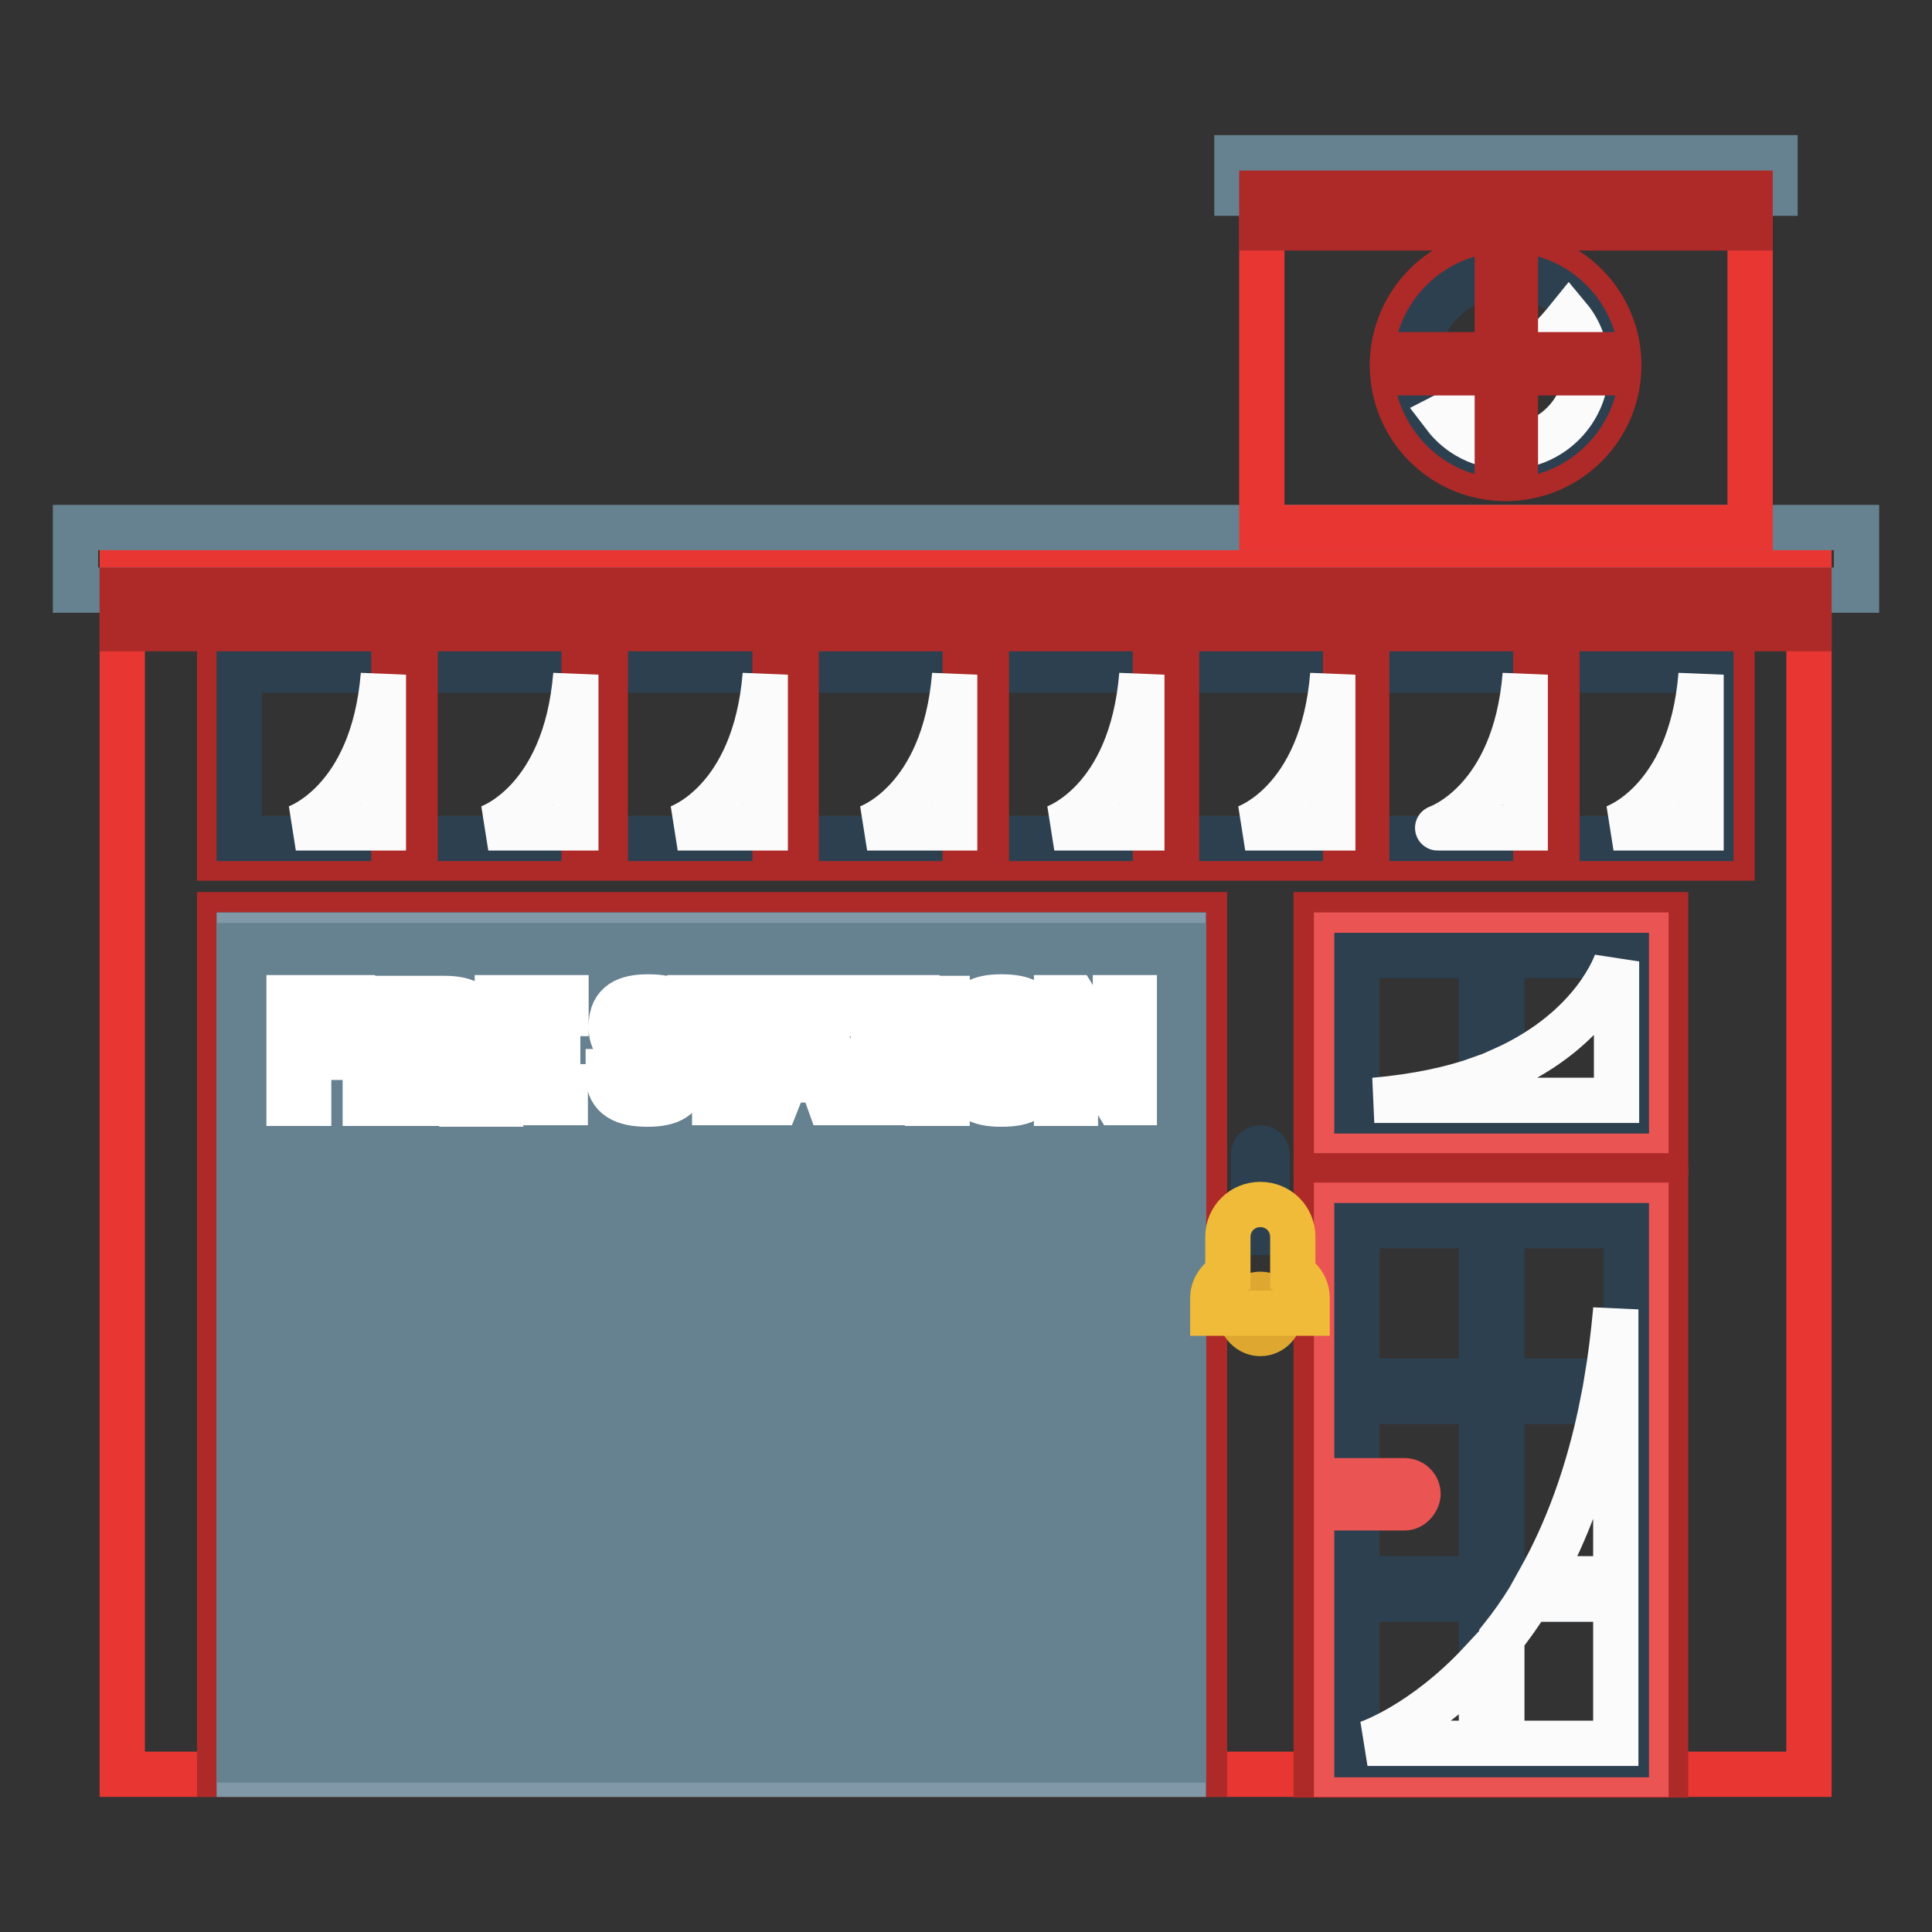 <?xml version="1.0" encoding="utf-8"?>
<!-- Svg Vector Icons : http://www.onlinewebfonts.com/icon -->
<!DOCTYPE svg PUBLIC "-//W3C//DTD SVG 1.1//EN" "http://www.w3.org/Graphics/SVG/1.1/DTD/svg11.dtd">
<svg version="1.1" xmlns="http://www.w3.org/2000/svg" xmlns:xlink="http://www.w3.org/1999/xlink" x="0px" y="0px" viewBox="0 0 256 256" enable-background="new 0 0 256 256" xml:space="preserve">
<rect x="0" y="0" width="256" height="256" fill="#333333" stroke="none"/>
<g> <path stroke-width="6" fill-opacity="0" stroke="#e83733"  d="M16.2,74.7h223.5v160.4H16.2V74.7z"/> <path stroke-width="6" fill-opacity="0" stroke="#ad2a28"  d="M29.1,121.2h130.5v113.9H29.1V121.2z"/> <path stroke-width="6" fill-opacity="0" stroke="#2d4050"  d="M31.7,123.9h125.1v111.2H31.7V123.9z"/> <path stroke-width="6" fill-opacity="0" stroke="#8098a7"  d="M31.7,123.9h125.1v111.2H31.7V123.9z"/> <path stroke-width="6" fill-opacity="0" stroke="#66818f"  d="M31.7,125.3h125.1v1.6H31.7V125.3z M31.7,129.1h125.1v1.6H31.7V129.1z M31.7,132.9h125.1v1.6H31.7V132.9z  M31.7,136.7h125.1v1.6H31.7V136.7z M31.7,140.5h125.1v1.6H31.7V140.5z M31.7,144.3h125.1v1.6H31.7V144.3z M31.7,148h125.1v1.6 H31.7V148z M31.7,151.8h125.1v1.6H31.7V151.8z M31.7,155.6h125.1v1.6H31.7V155.6z M31.7,163.2h125.1v1.6H31.7V163.2z M31.7,170.8 h125.1v1.6H31.7V170.8z M31.7,178.4h125.1v1.6H31.7V178.4z M31.7,159.5h125.1v1.6H31.7V159.5z M31.7,167h125.1v1.6H31.7V167z  M31.7,174.6h125.1v1.6H31.7V174.6z M31.7,182.2h125.1v1.6H31.7V182.2z M31.7,186h125.1v1.6H31.7V186z M31.7,189.8h125.1v1.6H31.7 V189.8z M31.7,193.6h125.1v1.6H31.7V193.6z M31.7,197.4h125.1v1.6H31.7V197.4z M31.7,201.2h125.1v1.6H31.7V201.2z M31.7,205h125.1 v1.6H31.7V205z M31.7,208.8h125.1v1.6H31.7V208.8z M31.7,212.6h125.1v1.6H31.7V212.6z M31.7,216.4h125.1v1.6H31.7V216.4z  M31.7,220.2h125.1v1.6H31.7V220.2z M31.7,224h125.1v1.6H31.7V224z M31.7,231.6h125.1v1.6H31.7V231.6z M31.7,227.8h125.1v1.6H31.7 V227.8z"/> <path stroke-width="6" fill-opacity="0" stroke="#ad2a28"  d="M174.4,121.2h46.3v31.6h-46.3V121.2z"/> <path stroke-width="6" fill-opacity="0" stroke="#ea5453"  d="M177.1,123.9h41v25.9h-41V123.9z"/> <path stroke-width="6" fill-opacity="0" stroke="#2d4050"  d="M199,126.6h16.5v20.6H199V126.6z M179.8,126.6h16.5v20.6h-16.5V126.6z"/> <path stroke-width="6" fill-opacity="0" stroke="#ad2a28"  d="M174.4,157.1h46.3v78.1h-46.3V157.1z"/> <path stroke-width="6" fill-opacity="0" stroke="#ea5453"  d="M177.1,159.7h41v75.4h-41V159.7z"/> <path stroke-width="6" fill-opacity="0" stroke="#2d4050"  d="M199,162.4h16.5V183H199V162.4z M199,185.7h16.5v23.5H199V185.7z M199,211.9h16.5v20.6H199V211.9z  M179.8,162.4h16.5V183h-16.5V162.4z M179.8,185.7h16.5v23.5h-16.5V185.7z M179.8,211.9h16.5v20.6h-16.5V211.9z"/> <path stroke-width="6" fill-opacity="0" stroke="#ad2a28"  d="M29.1,86.1h200.4v27.6H29.1V86.1z"/> <path stroke-width="6" fill-opacity="0" stroke="#2d4050"  d="M31.7,88.8h195v22.3h-195V88.8z"/> <path stroke-width="6" fill-opacity="0" stroke="#ad2a28"  d="M203.5,87.4h2.8v25h-2.8V87.4z M178.3,87.4h2.8v25h-2.8V87.4z M153.1,87.4h2.8v25h-2.8V87.4z M127.9,87.4 h2.8v25h-2.8V87.4z M102.7,87.4h2.8v25h-2.8V87.4z M77.4,87.4h2.8v25h-2.8V87.4z M52.2,87.4H55v25h-2.8V87.4z"/> <path stroke-width="6" fill-opacity="0" stroke="#66818f"  d="M10,69.9h236v8.3H10V69.9z"/> <path stroke-width="6" fill-opacity="0" stroke="#e83733"  d="M167.2,25.6h64.7v44.3h-64.7V25.6z"/> <path stroke-width="6" fill-opacity="0" stroke="#ad2a28"  d="M184.5,48.4c0,8.3,6.7,15,15,15c8.3,0,15-6.7,15-15c0,0,0,0,0,0c0-8.3-6.7-15-15-15 C191.3,33.3,184.5,40.1,184.5,48.4C184.5,48.4,184.5,48.4,184.5,48.4z"/> <path stroke-width="6" fill-opacity="0" stroke="#2d4050"  d="M211.6,48.4c0,6.6-5.4,12-12,12c-3.9,0-7.3-1.8-9.5-4.7c-1.6-2.1-2.5-4.7-2.5-7.3c0-6.6,5.4-12,12-12 c3.8,0,7.1,1.7,9.3,4.4C210.6,42.9,211.6,45.5,211.6,48.4z"/> <path stroke-width="6" fill-opacity="0" stroke="#66818f"  d="M163.9,20.9h71.3v4.7h-71.3V20.9z"/> <path stroke-width="6" fill-opacity="0" stroke="#ad2a28"  d="M167.2,25.6h64.7v4.6h-64.7V25.6z M16.2,78.2h223.5v5.1H16.2V78.2z"/> <path stroke-width="6" fill-opacity="0" stroke="#ea5453"  d="M186.1,199.8h-7.2v-3.6h7.2c1,0,1.8,0.8,1.8,1.8C187.8,199,187,199.8,186.1,199.8z"/> <path stroke-width="6" fill-opacity="0" stroke="#ffffff"  d="M38.3,132.2h8.4v2.1h-5.8v3.7h4.9v2.1h-4.9v6.1h-2.6V132.2z M48.4,146.2v-13.9h2.6v13.9H48.4z M61.2,146.2 c-0.1-0.4-0.2-0.9-0.2-1.3v-1.4c0-2.1-0.7-2.5-2.5-2.5h-2.1v5.2h-2.6v-13.9h5.1c2.7,0,4.8,0.8,4.8,3.8v0.7c0,1.9-0.8,2.8-2,3.4 c1.4,0.4,1.9,1.4,1.9,2.9v1.9c0,0.5,0,1,0.2,1.3H61.2z M58.8,138.9c2,0,2.3-0.5,2.3-2.2v-0.1c0-1.7-0.3-2.2-2.3-2.2h-2.4v4.5H58.8z  M65.9,132.2h9.1v2.1h-6.5v3.7h5.4v2.1h-5.4v3.9h6.4v2.1h-9L65.9,132.2L65.9,132.2z M90.7,142.6c0,2.9-2.1,3.7-4.8,3.7h-0.2 c-2.8,0-5.1-0.8-5.1-3.8v-0.5h2.6c0,1.7,0.7,2.2,2.6,2.2c1.8,0,2.4-0.4,2.4-1.9v0c0-0.5-0.2-1.4-1.4-1.6l-1.8-0.3 c-2.4-0.4-4-2.2-4-4.1v-0.4c0-3,2.1-3.8,4.8-3.8h0.2c2.8,0,4.7,0.8,4.7,3.8v0.5H88c0-1.7-0.2-2.2-2.2-2.2h-0.1 c-1.8,0-2.4,0.4-2.4,1.9v0c0,0.6,0.3,1.5,1.7,1.7l1.8,0.3c2.5,0.4,3.7,2,3.7,3.9V142.6z M94.6,134.3h-3.2v-2.1h9.1v2.1h-3.2v11.8 h-2.6V134.3z M105.3,132.2h2.2l5.1,13.9h-2.7c-0.4-1.1-0.6-1.9-1-3H104c-0.3,1-0.7,2-1.1,3h-2.7 C101.9,141.5,103.6,136.9,105.3,132.2L105.3,132.2z M108,141c0-0.1-1-2.9-1.7-5.9h0c-0.5,2-1.3,4-1.7,5.9H108z M115.6,134.3h-3.2 v-2.1h9.1v2.1h-3.2v11.8h-2.6V134.3z M122.9,146.2v-13.9h2.6v13.9H122.9z M132.6,146.3c-2.8,0-4.8-0.8-4.8-3.8v-6.6 c0-3,2.1-3.8,4.8-3.8h0.2c2.8,0,4.9,0.8,4.9,3.8v6.6c0,3-2.1,3.8-4.9,3.8H132.6z M132.8,144.2c2,0,2.3-0.5,2.3-2.2v-5.5 c0-1.7-0.4-2.2-2.3-2.2h-0.1c-1.9,0-2.4,0.5-2.4,2.2v5.5C130.3,143.7,130.7,144.2,132.8,144.2L132.8,144.2z M140,132.2h2.3 c2.6,4.3,4,6.3,5.5,9.5h0.1c-0.1-1.4-0.1-5-0.1-7.2v-2.3h2.5v13.9h-2.3c-2.1-3.5-3.9-6-5.5-9.4h-0.1c0.1,2,0.1,4.2,0.1,6.1v3.4H140 L140,132.2L140,132.2z"/> <path stroke-width="6" fill-opacity="0" stroke="#fcfbfb"  d="M196.3,220.2V231h-15.1C181.2,231,188.5,228.6,196.3,220.2z M214.1,173.5v9.5h-1.2 C213.4,180,213.8,176.8,214.1,173.5z M212.4,185.7h1.7v23.5h-10C207.5,203.1,210.5,195.4,212.4,185.7z M202.6,211.9h11.5V231H199 V217C200.2,215.5,201.4,213.8,202.6,211.9L202.6,211.9z M182.1,145.8c5.6-0.5,10.3-1.5,14.2-2.9v2.9H182.1z M214.2,127.4v18.4H199 v-4C211.4,136.3,214.2,127.4,214.2,127.4z M210.2,48.7c0,5.8-4.7,10.5-10.5,10.5c-3.4,0-6.4-1.6-8.3-4.1c7.9-4,13.2-8.9,16.5-13 C209.4,43.9,210.2,46.2,210.2,48.7L210.2,48.7z"/> <path stroke-width="6" fill-opacity="0" stroke="#fcfbfb"  d="M225.4,89.4v20.3h-11.6C213.8,109.7,224,106.4,225.4,89.4z M202.1,89.4v20.3h-11.6 C190.4,109.7,200.7,106.4,202.1,89.4z M176.6,89.4v20.3H165C165,109.7,175.2,106.4,176.6,89.4z M151.3,89.4v20.3h-11.6 C139.7,109.7,149.9,106.4,151.3,89.4z M126.5,89.4v20.3h-11.6C114.9,109.7,125.1,106.4,126.5,89.4z M101.4,89.4v20.3H89.8 C89.8,109.7,100,106.4,101.4,89.4z M76.3,89.4v20.3H64.7C64.7,109.7,74.9,106.4,76.3,89.4z M50.8,89.4v20.3H39.2 C39.2,109.7,49.4,106.4,50.8,89.4z"/> <path stroke-width="6" fill-opacity="0" stroke="#ad2a28"  d="M198.4,34.7h2.4v27h-2.4V34.7z"/> <path stroke-width="6" fill-opacity="0" stroke="#ad2a28"  d="M186.1,47h27v2.4h-27V47z"/> <path stroke-width="6" fill-opacity="0" stroke="#dda730"  d="M164.4,174.1c0,1.4,1.2,2.6,2.6,2.6c1.4,0,2.6-1.2,2.6-2.6c0-1.4-1.2-2.6-2.6-2.6 C165.6,171.5,164.4,172.7,164.4,174.1L164.4,174.1z"/> <path stroke-width="6" fill-opacity="0" stroke="#2d4050"  d="M167,152.1c-0.5,0-0.9,0.4-0.9,0.9v10.3h1.8V153C167.9,152.5,167.5,152.1,167,152.1z"/> <path stroke-width="6" fill-opacity="0" stroke="#efbb39"  d="M171.3,168.9v-5c0-2.4-1.9-4.3-4.3-4.3c-2.4,0-4.3,1.9-4.3,4.3v5c-1.2,0.6-2,1.8-2,3.1v2h12.5v-2 C173.2,170.7,172.5,169.5,171.3,168.9z"/></g>
</svg>